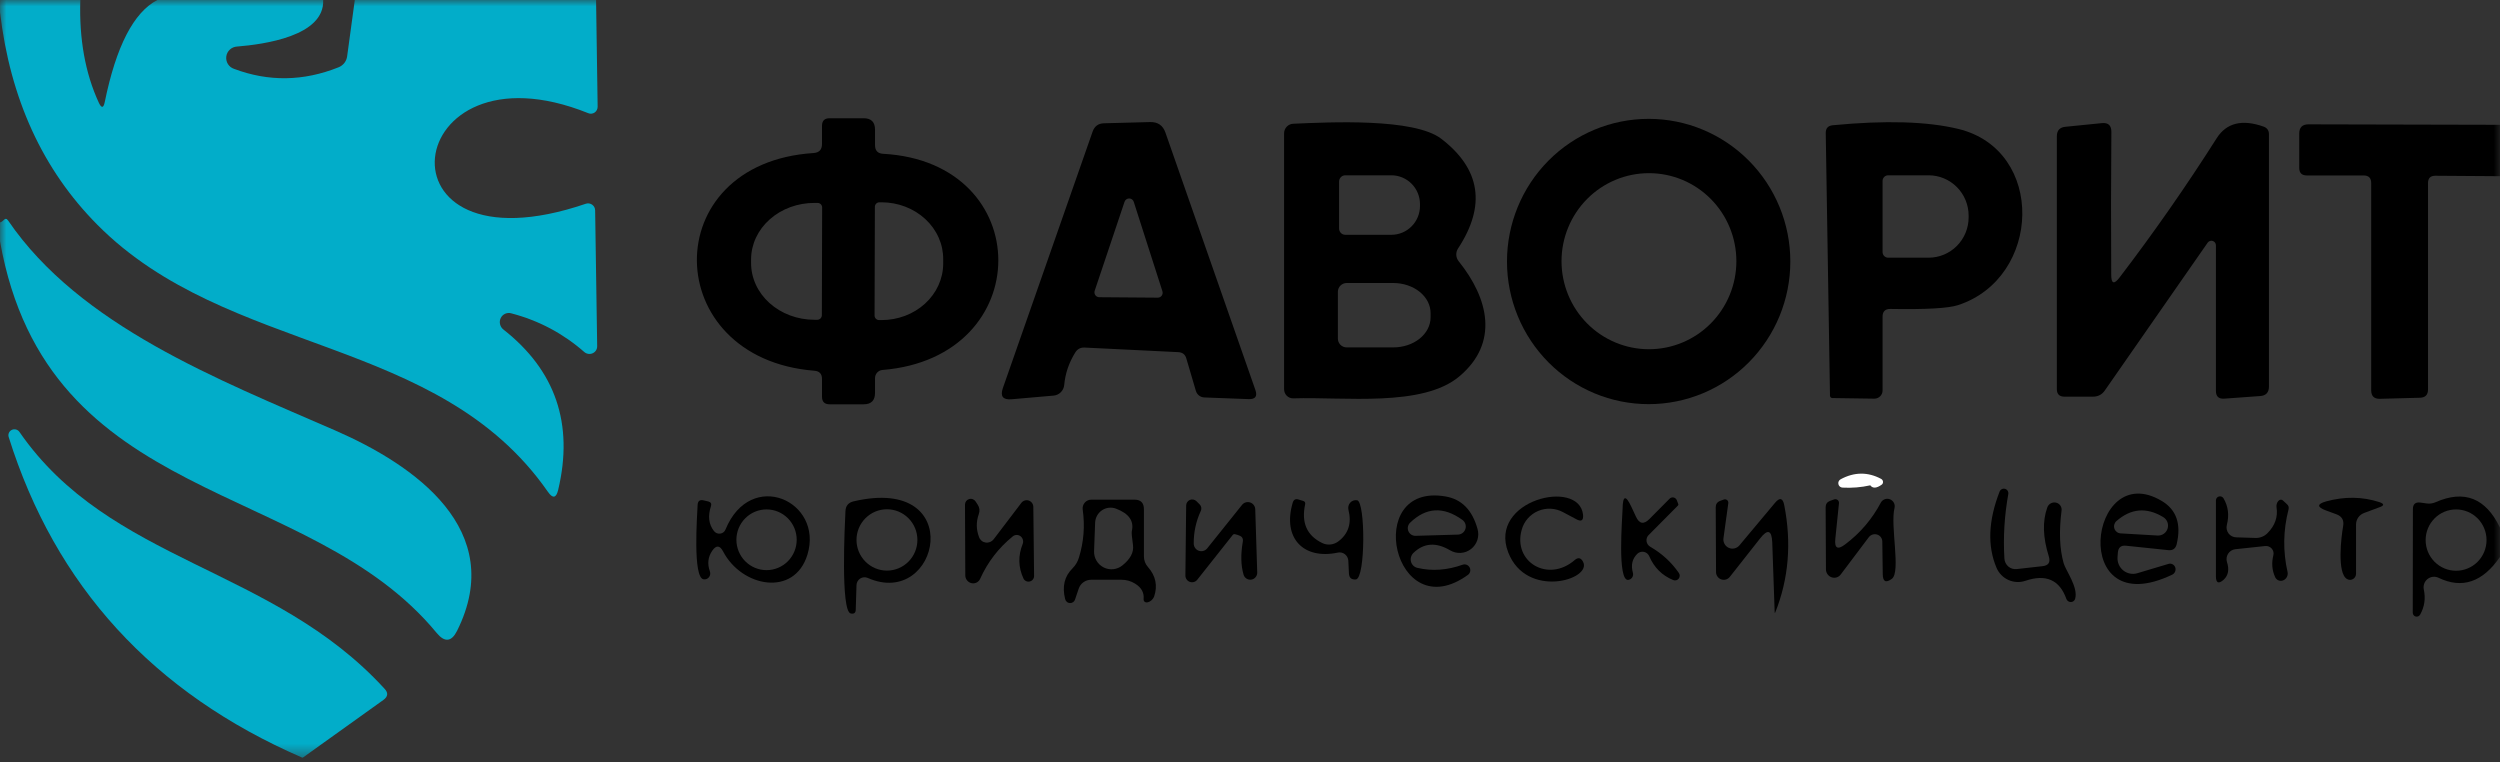 <?xml version="1.0" encoding="UTF-8"?> <svg xmlns="http://www.w3.org/2000/svg" viewBox="0 0 200.00 61.00" data-guides="{&quot;vertical&quot;:[],&quot;horizontal&quot;:[]}"><rect x="0" y="0" width="200.00" height="61.00" fill="#333333" stroke="none"/><defs></defs><mask x="0.00" y="0.00" width="200" height="60.606" style="mask-type:luminance" maskUnits="userSpaceOnUse" maskContentUnits="userSpaceOnUse" id="tSvgb6f2cca42d"><path fill="white" stroke="none" fill-opacity="1" stroke-width="1" stroke-opacity="1" id="tSvg15db3b23296" title="Path 1" d="M200 -0C133.333 -0 66.667 -0 0 -0C0 20.202 0 40.404 0 60.606C66.667 60.606 133.333 60.606 200 60.606C200 40.404 200 20.202 200 -0Z"></path></mask><mask x="0.00" y="-0.00" width="200" height="60.606" data-from-defs="true" maskUnits="userSpaceOnUse" maskContentUnits="userSpaceOnUse" id="tSvg189202bc06e"><path fill="white" width="200" height="60.606" id="tSvg62f34b44c9" title="Rectangle 1" fill-opacity="1" stroke="none" stroke-opacity="1" d="M0 -0H200V60.606H0Z" style="transform-origin: 100px 30.3px;"></path></mask><path fill="#000000" stroke="none" fill-opacity="1" stroke-width="1" stroke-opacity="1" id="tSvgb91ab77a22" title="Path 2" d="M70.644 12.303C82.923 12.974 82.972 28.597 70.596 29.598C70.434 29.61 70.283 29.685 70.172 29.807C70.062 29.93 70.001 30.09 70.002 30.257C70.002 30.648 70.002 31.038 70.002 31.429C70.002 32.039 69.699 32.344 69.093 32.344C68.184 32.344 67.275 32.344 66.366 32.344C65.962 32.344 65.76 32.141 65.76 31.734C65.76 31.262 65.76 30.79 65.76 30.318C65.76 29.911 65.558 29.692 65.153 29.659C52.778 28.683 52.475 13.047 65.093 12.242C65.537 12.209 65.76 11.969 65.76 11.522C65.76 11.038 65.76 10.553 65.76 10.069C65.76 9.662 65.962 9.459 66.366 9.459C67.275 9.459 68.184 9.459 69.093 9.459C69.699 9.459 70.002 9.764 70.002 10.374C70.002 10.785 70.002 11.196 70.002 11.607C70.002 12.047 70.216 12.278 70.644 12.303ZM65.748 25.216C65.755 22.344 65.764 19.472 65.772 16.599C65.772 16.502 65.733 16.409 65.665 16.34C65.597 16.272 65.504 16.233 65.408 16.233C65.327 16.233 65.246 16.233 65.166 16.233C63.824 16.229 62.535 16.701 61.583 17.546C60.631 18.39 60.093 19.538 60.087 20.737C60.087 20.834 60.087 20.932 60.087 21.03C60.084 21.625 60.212 22.215 60.465 22.767C60.717 23.318 61.089 23.819 61.558 24.242C62.028 24.665 62.586 25.001 63.201 25.231C63.816 25.461 64.475 25.581 65.141 25.582C65.222 25.582 65.303 25.582 65.384 25.582C65.48 25.582 65.573 25.544 65.641 25.475C65.709 25.407 65.748 25.313 65.748 25.216ZM69.99 16.55C69.982 19.447 69.974 22.344 69.965 25.241C69.965 25.338 70.004 25.431 70.072 25.5C70.141 25.568 70.233 25.607 70.329 25.607C70.39 25.607 70.45 25.607 70.511 25.607C71.817 25.61 73.072 25.139 73.999 24.294C74.926 23.45 75.45 22.302 75.456 21.103C75.456 20.981 75.456 20.859 75.456 20.737C75.46 20.141 75.335 19.551 75.089 19C74.843 18.448 74.481 17.947 74.024 17.524C73.567 17.101 73.023 16.765 72.425 16.535C71.826 16.305 71.184 16.186 70.535 16.184C70.475 16.184 70.414 16.184 70.353 16.184C70.257 16.184 70.165 16.223 70.096 16.291C70.028 16.36 69.99 16.453 69.99 16.55Z" mask="url(#tSvg189202bc06e)"></path><path fill="#000000" stroke="none" fill-opacity="1" stroke-width="1" stroke-opacity="1" id="tSvg109dca5012" title="Path 3" d="M143.226 20.92C143.226 23.947 142.032 26.849 139.906 28.989C137.781 31.13 134.899 32.332 131.893 32.332C128.887 32.332 126.004 31.13 123.878 28.989C121.753 26.849 120.559 23.947 120.559 20.92C120.559 17.893 121.753 14.99 123.878 12.85C126.004 10.71 128.887 9.508 131.893 9.508C134.899 9.508 137.781 10.71 139.906 12.85C142.032 14.99 143.226 17.893 143.226 20.92ZM138.91 20.895C138.91 19.028 138.173 17.236 136.862 15.915C135.551 14.595 133.771 13.853 131.916 13.853C130.062 13.853 128.282 14.595 126.971 15.915C125.66 17.236 124.922 19.028 124.922 20.895C124.922 22.763 125.66 24.554 126.971 25.875C128.282 27.196 130.062 27.938 131.916 27.938C133.771 27.938 135.551 27.196 136.862 25.875C138.173 24.554 138.91 22.763 138.91 20.895Z" mask="url(#tSvg189202bc06e)"></path><path fill="#000000" stroke="none" fill-opacity="1" stroke-width="1" stroke-opacity="1" id="tSvgac50c2c26e" title="Path 4" d="M86.023 28.195C85.513 29.017 85.218 29.883 85.138 30.795C85.118 31.017 85.021 31.225 84.863 31.381C84.706 31.538 84.498 31.633 84.277 31.649C83.158 31.747 82.039 31.844 80.919 31.942C80.233 31.999 80.003 31.702 80.228 31.051C82.624 24.204 85.02 17.357 87.416 10.509C87.57 10.094 87.865 9.879 88.301 9.863C89.537 9.83 90.774 9.797 92.01 9.765C92.624 9.749 93.033 10.029 93.234 10.607C95.635 17.475 98.035 24.342 100.435 31.21C100.604 31.706 100.427 31.946 99.901 31.93C98.713 31.885 97.526 31.84 96.338 31.796C96.186 31.789 96.04 31.735 95.921 31.641C95.801 31.547 95.714 31.417 95.671 31.271C95.416 30.408 95.162 29.546 94.908 28.683C94.818 28.358 94.6 28.187 94.253 28.171C91.752 28.049 89.251 27.927 86.749 27.804C86.434 27.796 86.193 27.926 86.023 28.195ZM87.574 23.264C87.555 23.323 87.549 23.386 87.56 23.448C87.569 23.51 87.594 23.568 87.63 23.618C87.667 23.668 87.715 23.709 87.771 23.736C87.826 23.764 87.888 23.778 87.95 23.777C89.505 23.789 91.061 23.801 92.617 23.813C92.678 23.814 92.739 23.801 92.795 23.773C92.851 23.745 92.899 23.705 92.936 23.655C92.972 23.604 92.997 23.546 93.007 23.485C93.017 23.423 93.011 23.36 92.993 23.301C92.229 20.916 91.465 18.532 90.701 16.148C90.677 16.069 90.627 16 90.561 15.951C90.494 15.902 90.414 15.876 90.332 15.876C90.249 15.876 90.169 15.902 90.102 15.951C90.036 16 89.987 16.069 89.962 16.148C89.166 18.52 88.37 20.892 87.574 23.264Z" mask="url(#tSvg189202bc06e)"></path><path fill="#000000" stroke="none" fill-opacity="1" stroke-width="1" stroke-opacity="1" id="tSvg1382602e82f" title="Path 5" d="M115.308 11.107C118.451 13.524 118.896 16.449 116.641 19.883C116.542 20.035 116.494 20.215 116.503 20.397C116.512 20.579 116.577 20.753 116.69 20.896C119.102 23.886 119.927 27.426 116.762 30.099C113.817 32.601 107.502 31.734 103.465 31.868C103.37 31.872 103.274 31.855 103.185 31.82C103.095 31.785 103.013 31.731 102.944 31.663C102.875 31.594 102.821 31.513 102.783 31.422C102.745 31.332 102.727 31.234 102.727 31.136C102.727 24.313 102.727 17.49 102.727 10.668C102.727 10.468 102.803 10.276 102.941 10.132C103.079 9.989 103.267 9.905 103.465 9.899C106.327 9.777 113.127 9.423 115.308 11.107ZM107.127 14.524C107.127 15.778 107.127 17.031 107.127 18.284C107.127 18.417 107.179 18.544 107.272 18.638C107.365 18.732 107.491 18.784 107.624 18.784C108.852 18.784 110.08 18.784 111.308 18.784C111.916 18.784 112.498 18.541 112.927 18.108C113.357 17.676 113.599 17.089 113.599 16.477C113.599 16.429 113.599 16.38 113.599 16.331C113.599 15.719 113.357 15.132 112.927 14.7C112.498 14.267 111.916 14.024 111.308 14.024C110.08 14.024 108.852 14.024 107.624 14.024C107.491 14.024 107.365 14.077 107.272 14.171C107.179 14.264 107.127 14.392 107.127 14.524ZM107.03 23.337C107.03 24.582 107.03 25.827 107.03 27.072C107.028 27.166 107.044 27.259 107.079 27.346C107.114 27.434 107.165 27.513 107.23 27.58C107.296 27.647 107.374 27.7 107.46 27.737C107.546 27.773 107.638 27.792 107.733 27.792C108.977 27.792 110.221 27.792 111.465 27.792C112.255 27.792 113.011 27.541 113.569 27.093C114.129 26.644 114.444 26.035 114.447 25.4C114.447 25.286 114.447 25.172 114.447 25.058C114.449 24.741 114.373 24.427 114.224 24.134C114.075 23.841 113.855 23.575 113.579 23.35C113.302 23.126 112.972 22.948 112.609 22.826C112.247 22.704 111.858 22.641 111.465 22.641C110.221 22.641 108.977 22.641 107.733 22.641C107.548 22.641 107.371 22.714 107.239 22.844C107.108 22.974 107.032 23.151 107.03 23.337Z" mask="url(#tSvg189202bc06e)"></path><path fill="#000000" stroke="none" fill-opacity="1" stroke-width="1" stroke-opacity="1" id="tSvgb9d16f3ada" title="Path 6" d="M150.605 25.339C150.605 27.308 150.605 29.277 150.605 31.246C150.605 31.418 150.535 31.582 150.413 31.703C150.291 31.825 150.123 31.893 149.95 31.893C148.827 31.877 147.703 31.86 146.58 31.844C146.532 31.844 146.486 31.823 146.452 31.787C146.418 31.75 146.399 31.701 146.399 31.649C146.286 24.643 146.172 17.637 146.059 10.631C146.059 10.265 146.241 10.062 146.605 10.021C150.824 9.614 154.176 9.712 156.665 10.314C163.659 12.01 163.332 22.226 156.641 24.411C155.881 24.663 154.079 24.765 151.235 24.716C150.814 24.708 150.605 24.916 150.605 25.339ZM150.605 14.476C150.605 16.372 150.605 18.268 150.605 20.163C150.605 20.283 150.652 20.398 150.736 20.483C150.82 20.567 150.934 20.615 151.053 20.615C152.132 20.615 153.211 20.615 154.29 20.615C155.138 20.615 155.952 20.276 156.552 19.671C157.152 19.067 157.49 18.247 157.49 17.393C157.49 17.344 157.49 17.295 157.49 17.246C157.49 16.392 157.152 15.572 156.552 14.968C155.952 14.364 155.138 14.024 154.29 14.024C153.211 14.024 152.132 14.024 151.053 14.024C150.934 14.024 150.82 14.072 150.736 14.156C150.652 14.241 150.605 14.356 150.605 14.476Z" mask="url(#tSvg189202bc06e)"></path><path fill="#000000" stroke="none" fill-opacity="1" stroke-width="1" stroke-opacity="1" id="tSvg2e5a2d3db3" title="Path 7" d="M177.273 19.613C177.271 19.538 177.246 19.464 177.2 19.404C177.154 19.344 177.091 19.299 177.02 19.276C176.948 19.253 176.87 19.253 176.799 19.277C176.727 19.3 176.665 19.345 176.619 19.406C173.876 23.348 171.132 27.291 168.389 31.233C168.162 31.567 167.844 31.733 167.432 31.733C166.672 31.733 165.912 31.733 165.152 31.733C164.749 31.733 164.547 31.53 164.547 31.123C164.547 24.386 164.547 17.648 164.547 10.911C164.547 10.439 164.777 10.183 165.238 10.142C166.211 10.044 167.185 9.947 168.158 9.849C168.659 9.8 168.91 10.032 168.91 10.545C168.878 14.353 168.873 18.165 168.898 21.981C168.898 22.705 169.12 22.779 169.564 22.201C172.329 18.58 174.918 14.865 177.335 11.057C178.118 9.829 179.37 9.52 181.092 10.13C181.374 10.236 181.516 10.439 181.516 10.74C181.516 17.465 181.516 24.19 181.516 30.916C181.516 31.396 181.282 31.652 180.813 31.684C179.856 31.754 178.898 31.823 177.941 31.892C177.496 31.924 177.273 31.717 177.273 31.27C177.273 27.384 177.273 23.499 177.273 19.613Z" mask="url(#tSvg189202bc06e)"></path><path fill="#000000" stroke="none" fill-opacity="1" stroke-width="1" stroke-opacity="1" id="tSvg9c04434547" title="Path 8" d="M199.998 9.984C199.998 11.355 199.998 12.726 199.998 14.097C198.273 14.085 196.548 14.072 194.823 14.06C194.435 14.06 194.241 14.256 194.241 14.646C194.241 20.151 194.241 25.655 194.241 31.16C194.241 31.583 194.031 31.803 193.61 31.819C192.535 31.848 191.461 31.876 190.386 31.905C189.926 31.913 189.695 31.685 189.695 31.221C189.695 25.696 189.695 20.171 189.695 14.646C189.695 14.239 189.493 14.036 189.089 14.036C187.574 14.036 186.059 14.036 184.544 14.036C184.14 14.036 183.938 13.832 183.938 13.426C183.938 12.514 183.938 11.603 183.938 10.692C183.938 10.195 184.185 9.947 184.678 9.947C189.785 9.959 194.891 9.972 199.998 9.984Z" mask="url(#tSvg189202bc06e)"></path><path fill="#02ADC9" stroke="none" fill-opacity="1" stroke-width="1" stroke-opacity="1" id="tSvgd7591d2df9" title="Path 9" d="M0 -0C2.142 -0 4.284 -0 6.426 -0C6.326 3.118 6.818 5.856 7.904 8.214C8.121 8.674 8.28 8.657 8.38 8.164C9.29 3.708 10.693 0.986 12.588 -0C17.01 -0 21.432 -0 25.854 -0C25.979 2.897 21.093 3.549 18.964 3.724C18.752 3.735 18.55 3.819 18.392 3.963C18.235 4.106 18.133 4.3 18.104 4.511C18.074 4.722 18.119 4.936 18.23 5.118C18.341 5.299 18.512 5.436 18.714 5.505C21.486 6.55 24.279 6.508 27.093 5.38C27.273 5.307 27.43 5.189 27.549 5.037C27.667 4.885 27.744 4.705 27.77 4.514C27.974 3.01 28.179 1.505 28.384 -0C34.818 -0 41.252 -0 47.686 -0C47.728 2.842 47.77 5.685 47.811 8.527C47.813 8.62 47.793 8.711 47.752 8.794C47.71 8.876 47.649 8.947 47.575 9C47.5 9.052 47.413 9.085 47.323 9.094C47.233 9.104 47.143 9.09 47.06 9.054C31.953 2.972 29.536 22.209 46.859 16.302C46.944 16.272 47.035 16.263 47.123 16.275C47.212 16.287 47.297 16.32 47.37 16.372C47.444 16.424 47.504 16.492 47.546 16.571C47.588 16.651 47.61 16.739 47.611 16.829C47.665 20.449 47.719 24.069 47.774 27.689C47.777 27.808 47.746 27.925 47.683 28.026C47.621 28.127 47.53 28.207 47.421 28.257C47.312 28.308 47.191 28.326 47.071 28.31C46.952 28.293 46.839 28.243 46.747 28.165C45.051 26.677 43.106 25.645 40.91 25.068C40.746 25.02 40.572 25.03 40.417 25.098C40.263 25.166 40.136 25.287 40.06 25.44C39.985 25.593 39.964 25.769 40.003 25.936C40.041 26.104 40.136 26.254 40.271 26.36C44.446 29.637 45.907 33.913 44.655 39.188C44.496 39.857 44.221 39.907 43.828 39.339C35.06 26.748 18.225 28.504 7.791 17.983C3.415 13.577 0.818 7.909 0 0.978C0 0.652 0 0.326 0 -0Z" mask="url(#tSvg189202bc06e)"></path><path fill="#02ADC9" stroke="none" fill-opacity="1" stroke-width="1" stroke-opacity="1" id="tSvgc362127914" title="Path 10" d="M0 19.303C0 18.801 0 18.299 0 17.797C0.109 17.764 0.206 17.701 0.29 17.609C0.416 17.467 0.534 17.475 0.643 17.634C6.39 26.065 17.457 30.355 26.809 34.433C33.175 37.206 40.598 42.4 36.565 50.467C36.12 51.353 35.578 51.411 34.939 50.642C24.654 38.159 3.807 40.681 0 19.303Z" mask="url(#tSvg189202bc06e)"></path><path fill="#02ADC9" stroke="none" fill-opacity="1" stroke-width="1" stroke-opacity="1" id="tSvgf6b8c15dfb" title="Path 11" d="M24.232 60.606C24.215 60.598 24.194 60.598 24.168 60.606C12.257 55.437 4.431 46.886 0.692 34.955C0.659 34.846 0.667 34.729 0.714 34.625C0.761 34.521 0.844 34.437 0.949 34.389C1.053 34.34 1.172 34.33 1.283 34.361C1.394 34.391 1.491 34.46 1.555 34.554C8.801 45.048 21.795 45.298 30.767 55.103C31.071 55.428 31.042 55.724 30.678 55.991C28.529 57.529 26.38 59.068 24.232 60.606Z" mask="url(#tSvg189202bc06e)"></path><path fill="white" stroke="none" fill-opacity="1" stroke-width="1" stroke-opacity="1" id="tSvg16e526c5d8f" title="Path 12" d="M149.622 38.826C148.895 38.989 148.156 39.049 147.404 39.009C147.326 39.007 147.25 38.978 147.19 38.928C147.13 38.877 147.087 38.808 147.071 38.73C147.054 38.653 147.063 38.572 147.097 38.501C147.132 38.43 147.189 38.372 147.259 38.337C148.349 37.752 149.429 37.743 150.495 38.313C150.536 38.336 150.572 38.369 150.597 38.409C150.622 38.449 150.638 38.494 150.642 38.541C150.644 38.587 150.637 38.633 150.618 38.674C150.598 38.716 150.568 38.751 150.532 38.777C150.119 39.07 149.816 39.086 149.622 38.826Z" mask="url(#tSvg189202bc06e)"></path><path fill="#000000" stroke="none" fill-opacity="1" stroke-width="1" stroke-opacity="1" id="tSvgc3e78c0a23" title="Path 13" d="M56.985 44.049C56.637 44.553 56.573 45.106 56.791 45.709C56.819 45.787 56.828 45.872 56.814 45.955C56.801 46.038 56.767 46.115 56.715 46.179C56.664 46.244 56.596 46.293 56.52 46.322C56.444 46.35 56.362 46.358 56.282 46.343C55.409 46.209 55.773 41.241 55.809 40.399C55.825 40.074 55.991 39.952 56.306 40.033C56.427 40.062 56.548 40.09 56.669 40.118C56.872 40.176 56.94 40.302 56.876 40.497C56.617 41.286 56.698 41.949 57.118 42.486C57.178 42.56 57.255 42.618 57.343 42.654C57.431 42.69 57.526 42.702 57.619 42.69C57.712 42.677 57.8 42.641 57.874 42.584C57.947 42.527 58.004 42.451 58.039 42.364C60.051 37.446 65.894 40.082 64.597 44.366C63.554 47.784 59.336 46.978 57.845 44.11C57.587 43.621 57.3 43.601 56.985 44.049ZM63.736 43.182C63.736 42.538 63.482 41.92 63.03 41.465C62.577 41.009 61.964 40.753 61.324 40.753C60.684 40.753 60.071 41.009 59.618 41.465C59.166 41.92 58.912 42.538 58.912 43.182C58.912 43.826 59.166 44.444 59.618 44.9C60.071 45.355 60.684 45.611 61.324 45.611C61.964 45.611 62.577 45.355 63.03 44.9C63.482 44.444 63.736 43.826 63.736 43.182Z" mask="url(#tSvg189202bc06e)"></path><path fill="#000000" stroke="none" fill-opacity="1" stroke-width="1" stroke-opacity="1" id="tSvgbe5c50d754" title="Path 14" d="M68.52 46.807C68.5 47.458 68.48 48.109 68.46 48.76C68.46 49.029 68.326 49.135 68.06 49.078C67.235 48.919 67.587 41.901 67.636 40.9C67.651 40.469 67.87 40.204 68.29 40.107C77.441 37.971 75.162 48.773 69.417 46.234C69.321 46.192 69.216 46.174 69.112 46.183C69.007 46.191 68.906 46.225 68.817 46.282C68.729 46.338 68.656 46.416 68.604 46.507C68.552 46.599 68.523 46.702 68.52 46.807ZM73.392 43.195C73.392 42.544 73.136 41.92 72.679 41.46C72.222 41 71.603 40.742 70.956 40.742C70.31 40.742 69.691 41 69.234 41.46C68.777 41.92 68.52 42.544 68.52 43.195C68.52 43.845 68.777 44.469 69.234 44.929C69.691 45.389 70.31 45.648 70.956 45.648C71.603 45.648 72.222 45.389 72.679 44.929C73.136 44.469 73.392 43.845 73.392 43.195Z" mask="url(#tSvg189202bc06e)"></path><path fill="#000000" stroke="none" fill-opacity="1" stroke-width="1" stroke-opacity="1" id="tSvge43042f10" title="Path 15" d="M113.391 45.429C114.562 45.706 115.774 45.62 117.027 45.172C117.13 45.14 117.24 45.145 117.339 45.186C117.439 45.227 117.52 45.302 117.571 45.398C117.621 45.493 117.637 45.604 117.615 45.71C117.594 45.816 117.535 45.911 117.451 45.978C111.475 50.323 108.966 38.557 115.646 39.717C116.93 39.936 117.783 40.803 118.202 42.316C118.286 42.606 118.281 42.914 118.189 43.2C118.096 43.486 117.92 43.738 117.683 43.922C117.446 44.107 117.16 44.215 116.862 44.233C116.563 44.252 116.266 44.179 116.008 44.025C114.878 43.358 113.896 43.431 113.063 44.245C112.975 44.335 112.912 44.446 112.879 44.569C112.847 44.691 112.848 44.819 112.882 44.94C112.914 45.061 112.98 45.17 113.069 45.256C113.159 45.342 113.27 45.402 113.391 45.429ZM116.979 41.584C115.475 40.502 114.086 40.579 112.808 41.816C112.72 41.901 112.66 42.011 112.635 42.132C112.611 42.252 112.623 42.378 112.67 42.491C112.718 42.605 112.798 42.701 112.899 42.768C113.002 42.835 113.122 42.869 113.246 42.866C114.373 42.833 115.5 42.801 116.627 42.768C116.764 42.767 116.897 42.721 117.006 42.638C117.116 42.555 117.197 42.439 117.236 42.306C117.275 42.174 117.271 42.033 117.225 41.903C117.179 41.773 117.093 41.661 116.979 41.584Z" mask="url(#tSvg189202bc06e)"></path><path fill="#000000" stroke="none" fill-opacity="1" stroke-width="1" stroke-opacity="1" id="tSvg1992c0b1ee9" title="Path 16" d="M121.734 42.389C121.018 44.952 123.843 46.648 125.975 44.806C126.251 44.57 126.472 44.614 126.643 44.94C127.406 46.368 122.109 47.955 120.655 44.183C119.043 40.009 126.315 38.251 126.643 41.168C126.691 41.64 126.509 41.762 126.097 41.534C125.746 41.347 125.394 41.16 125.043 40.973C124.738 40.808 124.4 40.713 124.053 40.697C123.707 40.681 123.363 40.743 123.045 40.879C122.727 41.015 122.444 41.222 122.216 41.483C121.989 41.744 121.824 42.054 121.734 42.389Z" mask="url(#tSvg189202bc06e)"></path><path fill="#000000" stroke="none" fill-opacity="1" stroke-width="1" stroke-opacity="1" id="tSvg18f046ae55e" title="Path 17" d="M131.952 41.522C132.489 40.981 133.027 40.44 133.564 39.899C133.606 39.856 133.657 39.824 133.714 39.807C133.77 39.789 133.83 39.786 133.889 39.798C133.946 39.811 134 39.837 134.046 39.876C134.091 39.915 134.125 39.965 134.146 40.021C134.187 40.127 134.226 40.232 134.267 40.338C134.275 40.371 134.267 40.403 134.243 40.436C133.459 41.225 132.675 42.014 131.891 42.804C131.826 42.867 131.777 42.945 131.748 43.032C131.718 43.119 131.71 43.211 131.724 43.303C131.737 43.394 131.77 43.481 131.823 43.558C131.875 43.634 131.944 43.698 132.024 43.743C132.946 44.273 133.706 44.968 134.304 45.831C134.353 45.897 134.379 45.978 134.378 46.062C134.376 46.145 134.348 46.225 134.297 46.29C134.246 46.355 134.175 46.402 134.095 46.422C134.015 46.443 133.931 46.437 133.855 46.404C132.966 46.038 132.328 45.404 131.941 44.5C131.903 44.411 131.843 44.333 131.769 44.272C131.695 44.211 131.607 44.169 131.512 44.15C131.417 44.131 131.32 44.135 131.228 44.162C131.137 44.189 131.052 44.238 130.983 44.305C130.579 44.704 130.461 45.208 130.631 45.819C130.649 45.88 130.653 45.945 130.644 46.009C130.635 46.073 130.613 46.134 130.579 46.188C130.544 46.243 130.499 46.289 130.445 46.324C130.39 46.359 130.33 46.383 130.267 46.392C129.37 46.526 129.783 41.473 129.807 40.704C129.823 39.63 130.057 39.578 130.51 40.546C130.631 40.806 130.752 41.066 130.873 41.327C131.141 41.913 131.499 41.978 131.952 41.522Z" mask="url(#tSvg189202bc06e)"></path><path fill="#000000" stroke="none" fill-opacity="1" stroke-width="1" stroke-opacity="1" id="tSvg1310f8fd59" title="Path 18" d="M170.991 45.856C171.82 45.608 172.648 45.36 173.477 45.112C173.585 45.079 173.7 45.089 173.8 45.139C173.9 45.19 173.978 45.277 174.017 45.384C174.056 45.491 174.055 45.61 174.013 45.717C173.972 45.825 173.892 45.914 173.791 45.966C165.463 49.969 167.077 36.592 172.931 40.071C174.118 40.771 174.518 41.93 174.131 43.549C174.042 43.891 173.824 44.046 173.477 44.013C172.349 43.895 171.222 43.777 170.094 43.659C169.682 43.61 169.46 43.797 169.428 44.221C169.42 44.334 169.411 44.449 169.403 44.562C169.387 44.764 169.42 44.967 169.499 45.154C169.578 45.34 169.701 45.504 169.858 45.632C170.014 45.759 170.199 45.846 170.397 45.885C170.595 45.925 170.798 45.914 170.991 45.856ZM173.052 41.365C171.718 40.559 170.469 40.669 169.306 41.694C169.225 41.768 169.168 41.865 169.141 41.972C169.113 42.079 169.118 42.191 169.155 42.296C169.191 42.4 169.257 42.491 169.344 42.558C169.431 42.624 169.536 42.664 169.646 42.67C170.632 42.727 171.617 42.785 172.603 42.842C172.78 42.853 172.957 42.804 173.102 42.703C173.249 42.601 173.357 42.453 173.408 42.282C173.46 42.111 173.453 41.927 173.389 41.761C173.324 41.594 173.205 41.455 173.052 41.365Z" mask="url(#tSvg189202bc06e)"></path><path fill="#000000" stroke="none" fill-opacity="1" stroke-width="1" stroke-opacity="1" id="tSvg13daacbd122" title="Path 19" d="M200.002 42.218C200.002 42.995 200.002 43.773 200.002 44.55C198.612 46.576 196.971 47.133 195.081 46.222C194.94 46.154 194.782 46.128 194.626 46.146C194.472 46.164 194.325 46.225 194.202 46.323C194.08 46.421 193.987 46.551 193.935 46.7C193.882 46.848 193.872 47.008 193.905 47.161C194.058 47.877 193.961 48.545 193.614 49.163C193.581 49.227 193.527 49.277 193.462 49.306C193.397 49.335 193.323 49.341 193.254 49.322C193.185 49.304 193.125 49.262 193.082 49.205C193.039 49.147 193.018 49.076 193.02 49.005C193.028 46.238 193.032 43.48 193.032 40.729C193.032 40.331 193.23 40.156 193.626 40.205C193.8 40.229 193.974 40.253 194.148 40.278C194.377 40.31 194.617 40.276 194.839 40.18C197.142 39.163 198.862 39.842 200.002 42.218ZM198.923 43.207C198.923 42.556 198.666 41.932 198.21 41.472C197.752 41.012 197.133 40.754 196.487 40.754C195.841 40.754 195.22 41.012 194.764 41.472C194.307 41.932 194.051 42.556 194.051 43.207C194.051 43.858 194.307 44.482 194.764 44.942C195.22 45.402 195.841 45.66 196.487 45.66C197.133 45.66 197.752 45.402 198.21 44.942C198.666 44.482 198.923 43.858 198.923 43.207Z" mask="url(#tSvg189202bc06e)"></path><path fill="#000000" stroke="none" fill-opacity="1" stroke-width="1" stroke-opacity="1" id="tSvged9d7e714a" title="Path 20" d="M81.017 42.914C79.878 43.842 79.009 44.973 78.411 46.307C78.353 46.437 78.253 46.541 78.127 46.604C78.002 46.667 77.858 46.684 77.72 46.653C77.582 46.621 77.458 46.544 77.367 46.432C77.277 46.321 77.226 46.182 77.224 46.039C77.215 44.147 77.207 42.255 77.199 40.363C77.201 40.264 77.234 40.167 77.293 40.088C77.354 40.008 77.438 39.951 77.533 39.923C77.628 39.896 77.73 39.9 77.822 39.936C77.915 39.971 77.994 40.035 78.048 40.119C78.104 40.205 78.161 40.29 78.217 40.376C78.371 40.612 78.399 40.864 78.302 41.132C78.084 41.751 78.092 42.365 78.326 42.975C78.367 43.088 78.437 43.187 78.53 43.263C78.622 43.338 78.733 43.387 78.852 43.404C78.971 43.422 79.092 43.407 79.205 43.362C79.316 43.316 79.415 43.242 79.49 43.146C80.23 42.174 80.969 41.201 81.708 40.229C81.775 40.14 81.869 40.075 81.974 40.042C82.08 40.008 82.194 40.009 82.299 40.044C82.405 40.079 82.496 40.146 82.562 40.236C82.627 40.326 82.664 40.435 82.666 40.546C82.686 42.394 82.706 44.241 82.727 46.088C82.725 46.188 82.689 46.286 82.626 46.364C82.563 46.442 82.475 46.497 82.378 46.519C82.28 46.542 82.178 46.531 82.087 46.488C81.996 46.445 81.923 46.373 81.878 46.283C81.458 45.38 81.438 44.456 81.817 43.512C81.858 43.404 81.862 43.285 81.829 43.174C81.797 43.063 81.731 42.965 81.639 42.897C81.547 42.829 81.437 42.794 81.325 42.797C81.212 42.8 81.104 42.841 81.017 42.914Z" mask="url(#tSvg189202bc06e)"></path><path fill="#000000" stroke="none" fill-opacity="1" stroke-width="1" stroke-opacity="1" id="tSvg26bb70e2ef" title="Path 21" d="M89.719 46.38C88.911 46.38 88.103 46.38 87.295 46.38C87.07 46.38 86.852 46.45 86.671 46.582C86.49 46.714 86.356 46.9 86.289 47.113C86.196 47.389 86.103 47.666 86.01 47.943C85.986 48.032 85.932 48.111 85.858 48.166C85.784 48.221 85.693 48.249 85.601 48.246C85.509 48.243 85.42 48.21 85.349 48.15C85.278 48.091 85.229 48.009 85.21 47.918C84.96 46.917 85.158 46.1 85.804 45.465C86.047 45.221 86.216 44.936 86.313 44.611C86.701 43.358 86.802 42.076 86.617 40.766C86.602 40.667 86.61 40.566 86.638 40.47C86.666 40.374 86.716 40.285 86.781 40.21C86.847 40.134 86.928 40.074 87.019 40.033C87.109 39.992 87.208 39.972 87.307 39.973C88.459 39.973 89.61 39.973 90.762 39.973C91.263 39.973 91.513 40.229 91.513 40.742C91.513 41.995 91.513 43.248 91.513 44.501C91.513 44.834 91.623 45.123 91.841 45.367C92.463 46.075 92.624 46.865 92.326 47.735C92.285 47.838 92.212 47.94 92.12 48.022C92.028 48.104 91.923 48.161 91.823 48.183C91.722 48.205 91.634 48.19 91.573 48.142C91.511 48.093 91.482 48.014 91.489 47.918C91.538 47.406 91.307 46.995 90.798 46.685C90.467 46.482 90.107 46.38 89.719 46.38ZM90.544 42.499C90.738 41.685 90.317 41.083 89.283 40.693C89.099 40.623 88.901 40.598 88.706 40.62C88.511 40.643 88.323 40.712 88.16 40.821C87.996 40.931 87.862 41.079 87.766 41.252C87.67 41.424 87.617 41.618 87.61 41.816C87.582 42.572 87.554 43.329 87.526 44.086C87.515 44.355 87.582 44.621 87.718 44.853C87.854 45.085 88.053 45.273 88.293 45.394C88.531 45.514 88.8 45.564 89.066 45.535C89.332 45.507 89.584 45.402 89.792 45.233C90.431 44.721 90.713 44.183 90.641 43.622C90.552 42.987 90.519 42.613 90.544 42.499Z" mask="url(#tSvg189202bc06e)"></path><path fill="#000000" stroke="none" fill-opacity="1" stroke-width="1" stroke-opacity="1" id="tSvg3bb0a9d085" title="Path 22" d="M98.602 42.817C97.665 44.001 96.727 45.185 95.789 46.369C95.721 46.459 95.626 46.526 95.518 46.558C95.409 46.591 95.294 46.588 95.187 46.55C95.08 46.512 94.989 46.441 94.925 46.347C94.861 46.253 94.828 46.141 94.832 46.027C94.853 44.163 94.873 42.3 94.893 40.437C94.894 40.341 94.923 40.248 94.977 40.169C95.03 40.09 95.105 40.029 95.193 39.992C95.281 39.956 95.377 39.946 95.47 39.965C95.563 39.983 95.649 40.028 95.717 40.095C95.802 40.181 95.887 40.266 95.972 40.351C96.038 40.416 96.084 40.5 96.101 40.592C96.119 40.684 96.107 40.779 96.068 40.864C95.681 41.702 95.491 42.577 95.498 43.488C95.5 43.614 95.539 43.737 95.612 43.84C95.684 43.942 95.787 44.02 95.905 44.061C96.024 44.102 96.152 44.106 96.272 44.071C96.393 44.036 96.499 43.965 96.578 43.867C97.507 42.707 98.436 41.547 99.365 40.388C99.441 40.294 99.544 40.225 99.66 40.191C99.776 40.157 99.9 40.159 100.014 40.198C100.129 40.236 100.23 40.309 100.302 40.406C100.374 40.503 100.416 40.62 100.42 40.742C100.473 42.426 100.525 44.111 100.578 45.795C100.583 45.931 100.538 46.065 100.452 46.17C100.367 46.276 100.245 46.347 100.112 46.369C99.978 46.392 99.841 46.364 99.727 46.292C99.611 46.221 99.525 46.109 99.487 45.978C99.268 45.238 99.248 44.355 99.426 43.33C99.466 43.086 99.369 42.923 99.135 42.841C99.038 42.801 98.937 42.768 98.832 42.744C98.735 42.711 98.658 42.736 98.602 42.817Z" mask="url(#tSvg189202bc06e)"></path><path fill="#000000" stroke="none" fill-opacity="1" stroke-width="1" stroke-opacity="1" id="tSvg11c3e962d43" title="Path 23" d="M107.077 43.304C107.877 42.694 108.144 41.856 107.877 40.79C107.853 40.689 107.852 40.583 107.876 40.482C107.901 40.381 107.95 40.288 108.019 40.211C108.087 40.135 108.173 40.077 108.27 40.044C108.367 40.011 108.468 40.003 108.569 40.021C109.236 40.118 109.248 46.27 108.472 46.355C108.116 46.388 107.931 46.225 107.914 45.867C107.898 45.529 107.882 45.192 107.866 44.854C107.858 44.753 107.831 44.654 107.784 44.564C107.736 44.475 107.67 44.397 107.591 44.335C107.512 44.274 107.421 44.231 107.324 44.209C107.227 44.187 107.126 44.186 107.03 44.207C104.277 44.793 102.582 43.048 103.417 40.216C103.49 39.972 103.643 39.887 103.877 39.96C103.999 39.992 104.12 40.029 104.241 40.069C104.388 40.11 104.443 40.204 104.411 40.35C104.096 41.815 104.549 42.844 105.769 43.438C105.975 43.541 106.207 43.583 106.439 43.559C106.67 43.535 106.891 43.447 107.077 43.304Z" mask="url(#tSvg189202bc06e)"></path><path fill="#000000" stroke="none" fill-opacity="1" stroke-width="1" stroke-opacity="1" id="tSvgf2527608f5" title="Path 24" d="M140.809 43.073C140.001 44.099 139.194 45.124 138.386 46.149C138.306 46.25 138.197 46.324 138.076 46.36C137.953 46.396 137.822 46.394 137.702 46.352C137.58 46.311 137.475 46.233 137.401 46.128C137.325 46.024 137.283 45.899 137.283 45.771C137.275 44.042 137.266 42.312 137.258 40.583C137.258 40.331 137.376 40.16 137.609 40.071C137.706 40.03 137.807 39.993 137.912 39.961C137.956 39.946 138.003 39.942 138.048 39.95C138.093 39.958 138.135 39.978 138.171 40.008C138.205 40.037 138.233 40.075 138.249 40.118C138.266 40.161 138.271 40.208 138.264 40.254C138.135 41.19 138.006 42.125 137.877 43.061C137.856 43.218 137.885 43.377 137.962 43.514C138.038 43.652 138.157 43.762 138.3 43.826C138.443 43.891 138.603 43.907 138.756 43.872C138.91 43.838 139.047 43.754 139.149 43.635C140.102 42.495 141.056 41.356 142.009 40.217C142.382 39.778 142.624 39.839 142.737 40.4C143.335 43.435 143.096 46.3 142.022 48.993C141.99 49.066 141.974 49.062 141.974 48.981C141.908 47.117 141.844 45.254 141.78 43.391C141.739 42.406 141.415 42.3 140.809 43.073Z" mask="url(#tSvg189202bc06e)"></path><path fill="#000000" stroke="none" fill-opacity="1" stroke-width="1" stroke-opacity="1" id="tSvg14cfb0d7d99" title="Path 25" d="M147.614 43.549C148.818 42.646 149.771 41.527 150.476 40.192C150.546 40.072 150.66 39.98 150.792 39.935C150.924 39.889 151.068 39.892 151.199 39.944C151.33 39.995 151.438 40.09 151.505 40.214C151.573 40.338 151.594 40.481 151.565 40.62C151.202 42.048 152.087 45.758 151.348 46.307C150.87 46.657 150.629 46.535 150.62 45.941C150.608 45.066 150.596 44.192 150.584 43.317C150.581 43.193 150.541 43.073 150.468 42.974C150.394 42.875 150.291 42.802 150.173 42.765C150.053 42.727 149.926 42.727 149.807 42.765C149.687 42.803 149.582 42.876 149.505 42.975C148.757 43.968 148.01 44.961 147.262 45.953C147.181 46.066 147.068 46.148 146.936 46.19C146.805 46.232 146.664 46.23 146.533 46.186C146.401 46.141 146.286 46.056 146.204 45.942C146.122 45.828 146.076 45.691 146.076 45.55C146.068 43.895 146.059 42.239 146.051 40.583C146.051 40.331 146.167 40.16 146.402 40.07C146.515 40.03 146.629 39.989 146.742 39.948C146.788 39.933 146.838 39.931 146.885 39.94C146.934 39.95 146.978 39.972 147.016 40.003C147.053 40.035 147.082 40.075 147.1 40.121C147.118 40.167 147.124 40.217 147.117 40.266C147.02 41.209 146.924 42.153 146.827 43.097C146.746 43.862 147.008 44.013 147.614 43.549Z" mask="url(#tSvg189202bc06e)"></path><path fill="#000000" stroke="none" fill-opacity="1" stroke-width="1" stroke-opacity="1" id="tSvg18a3b3fd8ec" title="Path 26" d="M161.336 45.526C162.023 45.449 162.709 45.371 163.396 45.294C163.881 45.245 164.05 44.985 163.905 44.513C163.428 42.999 163.388 41.694 163.784 40.595C163.833 40.456 163.932 40.34 164.062 40.269C164.192 40.198 164.342 40.177 164.485 40.211C164.628 40.244 164.751 40.33 164.833 40.45C164.913 40.571 164.946 40.718 164.923 40.864C164.713 42.515 164.769 43.915 165.093 45.062C165.262 45.648 166.268 46.978 166.014 47.894C165.995 47.969 165.952 48.036 165.892 48.085C165.833 48.133 165.758 48.161 165.68 48.163C165.602 48.166 165.523 48.144 165.457 48.1C165.391 48.056 165.34 47.992 165.311 47.918C164.769 46.389 163.674 45.904 162.026 46.466C161.583 46.614 161.101 46.59 160.674 46.398C160.247 46.206 159.909 45.86 159.723 45.428C158.98 43.679 159.064 41.637 159.978 39.301C160.014 39.223 160.077 39.16 160.155 39.123C160.233 39.087 160.323 39.08 160.406 39.104C160.488 39.127 160.56 39.179 160.609 39.252C160.656 39.323 160.678 39.41 160.668 39.496C160.353 41.246 160.248 42.979 160.353 44.696C160.361 44.816 160.393 44.934 160.447 45.042C160.501 45.15 160.576 45.245 160.667 45.323C160.759 45.401 160.866 45.459 160.981 45.493C161.096 45.528 161.216 45.539 161.336 45.526Z" mask="url(#tSvg189202bc06e)"></path><path fill="#000000" stroke="none" fill-opacity="1" stroke-width="1" stroke-opacity="1" id="tSvge8a1efa1e" title="Path 27" d="M178.898 42.987C179.415 43.003 179.933 43.02 180.45 43.036C180.626 43.04 180.8 43.008 180.962 42.943C181.125 42.878 181.273 42.781 181.395 42.657C182.001 42.047 182.244 41.356 182.122 40.583C182.109 40.492 182.116 40.394 182.143 40.302C182.17 40.21 182.215 40.129 182.273 40.069C182.33 40.01 182.396 39.976 182.463 39.972C182.53 39.968 182.592 39.993 182.644 40.046C182.741 40.143 182.842 40.237 182.947 40.326C183.084 40.44 183.128 40.587 183.08 40.766C182.652 42.434 182.627 44.102 183.007 45.77C183.034 45.901 183.012 46.041 182.948 46.162C182.884 46.283 182.781 46.378 182.657 46.428C182.536 46.477 182.402 46.479 182.284 46.432C182.164 46.385 182.069 46.292 182.013 46.173C181.762 45.627 181.714 45.046 181.867 44.427C181.892 44.334 181.893 44.235 181.871 44.141C181.848 44.047 181.802 43.959 181.738 43.886C181.673 43.813 181.592 43.756 181.501 43.721C181.409 43.685 181.311 43.672 181.213 43.683C180.413 43.768 179.613 43.854 178.813 43.939C178.698 43.953 178.589 43.993 178.491 44.055C178.393 44.117 178.31 44.2 178.248 44.297C178.185 44.395 178.145 44.506 178.13 44.621C178.114 44.736 178.124 44.853 178.158 44.964C178.353 45.566 178.263 46.038 177.892 46.38C177.48 46.738 177.273 46.645 177.273 46.099C177.273 44.077 177.273 42.055 177.273 40.033C177.274 39.962 177.298 39.892 177.341 39.835C177.385 39.778 177.444 39.737 177.513 39.718C177.581 39.698 177.655 39.702 177.72 39.728C177.787 39.754 177.842 39.801 177.88 39.862C178.259 40.505 178.349 41.217 178.147 41.998C178.117 42.114 178.114 42.236 178.139 42.353C178.162 42.471 178.212 42.581 178.284 42.676C178.356 42.771 178.45 42.849 178.556 42.902C178.663 42.956 178.779 42.985 178.898 42.987Z" mask="url(#tSvg189202bc06e)"></path><path fill="#000000" stroke="none" fill-opacity="1" stroke-width="1" stroke-opacity="1" id="tSvga517b6e547" title="Path 28" d="M186.106 40.107C187.578 39.708 188.992 39.729 190.35 40.168C190.753 40.306 190.753 40.445 190.35 40.583C189.946 40.734 189.541 40.884 189.137 41.035C188.946 41.103 188.779 41.229 188.662 41.395C188.544 41.561 188.482 41.76 188.483 41.962C188.483 43.276 188.483 44.59 188.483 45.905C188.481 45.989 188.459 46.072 188.418 46.145C188.376 46.218 188.317 46.279 188.247 46.322C188.176 46.365 188.096 46.388 188.014 46.39C187.931 46.392 187.851 46.372 187.78 46.332C186.931 45.892 187.306 42.902 187.452 42.084C187.533 41.621 187.355 41.307 186.919 41.145C186.64 41.043 186.362 40.941 186.083 40.839C185.339 40.563 185.348 40.319 186.106 40.107Z" mask="url(#tSvg189202bc06e)"></path></svg> 